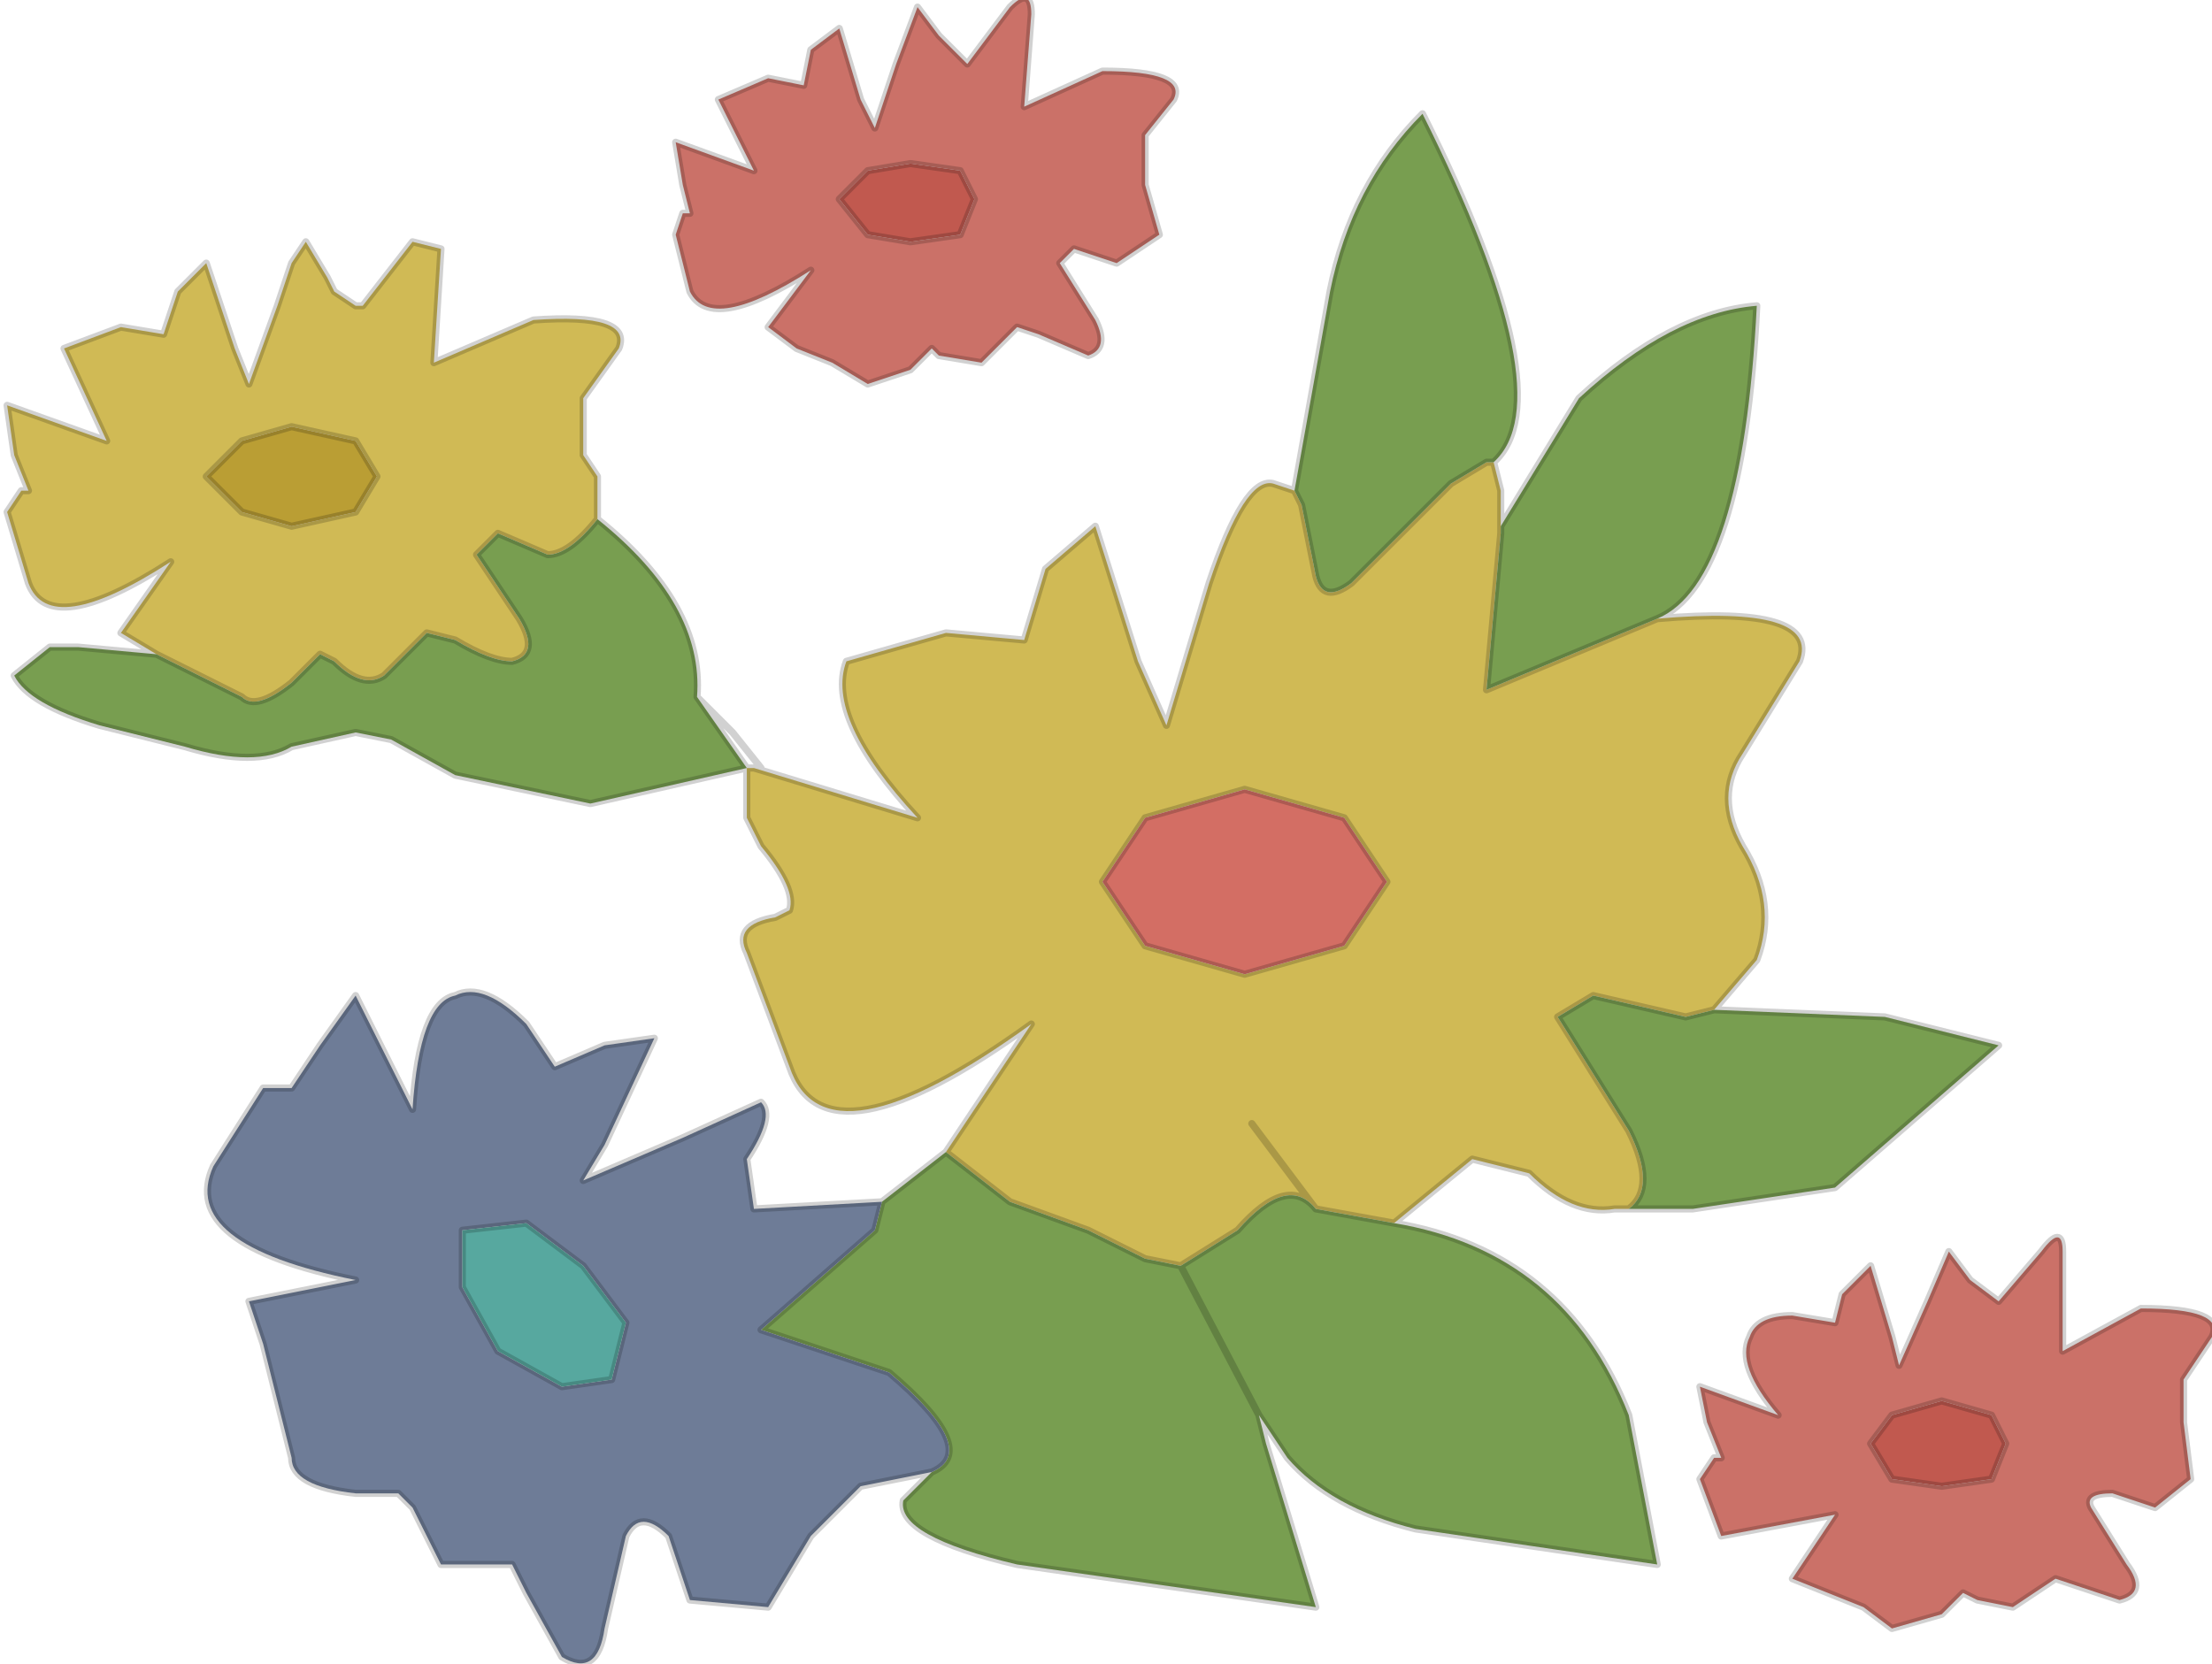 <?xml version="1.0" encoding="UTF-8" standalone="no"?>
<svg xmlns:xlink="http://www.w3.org/1999/xlink" height="11.7px" width="15.55px" xmlns="http://www.w3.org/2000/svg">
  <g transform="matrix(1.0, 0.0, 0.0, 1.0, 8.2, 5.65)">
    <path d="M2.3 -2.4 L2.35 -2.2 2.35 -1.95 2.35 -1.9 2.25 -0.8 3.45 -1.3 Q4.6 -1.4 4.45 -1.0 L4.05 -0.35 Q3.85 -0.05 4.05 0.3 4.3 0.7 4.15 1.1 L3.85 1.45 3.65 1.5 3.0 1.35 2.75 1.5 3.25 2.3 Q3.45 2.7 3.25 2.85 L3.15 2.85 Q2.85 2.9 2.55 2.6 L2.15 2.5 1.6 2.95 1.05 2.85 Q0.85 2.6 0.5 3.0 L0.1 3.25 -0.15 3.2 -0.55 3.0 -1.1 2.8 -1.55 2.45 -0.95 1.55 Q-2.4 2.6 -2.65 1.85 L-2.95 1.05 Q-3.05 0.85 -2.75 0.8 L-2.65 0.75 Q-2.6 0.6 -2.85 0.3 L-2.95 0.1 -2.95 -0.25 -2.9 -0.25 -1.75 0.1 Q-2.4 -0.6 -2.25 -1.0 L-1.55 -1.2 -1.0 -1.15 -0.85 -1.65 -0.5 -1.95 -0.2 -1.0 0.0 -0.55 0.3 -1.55 Q0.55 -2.3 0.75 -2.25 L0.9 -2.2 0.95 -2.1 1.05 -1.6 Q1.1 -1.4 1.3 -1.55 L2.0 -2.25 2.25 -2.4 2.3 -2.4 M-7.1 -1.05 L-7.35 -1.2 -7.0 -1.7 Q-7.85 -1.15 -8.0 -1.55 L-8.15 -2.05 -8.05 -2.2 -8.0 -2.2 -8.1 -2.45 -8.15 -2.8 -7.45 -2.55 -7.75 -3.2 -7.35 -3.35 -7.05 -3.3 -6.95 -3.6 -6.75 -3.8 -6.55 -3.2 -6.45 -2.95 -6.25 -3.5 -6.15 -3.8 -6.05 -3.95 -5.9 -3.7 -5.85 -3.6 -5.7 -3.5 -5.65 -3.5 -5.3 -3.95 -5.1 -3.9 -5.15 -3.1 -4.45 -3.4 Q-3.75 -3.45 -3.85 -3.2 L-4.1 -2.85 -4.1 -2.45 -4.0 -2.3 -4.0 -2.0 Q-4.2 -1.75 -4.35 -1.75 L-4.7 -1.9 -4.85 -1.75 -4.55 -1.3 Q-4.4 -1.05 -4.6 -1.0 -4.75 -1.0 -5.0 -1.15 L-5.2 -1.2 -5.5 -0.9 Q-5.65 -0.8 -5.85 -1.0 L-5.95 -1.05 -6.15 -0.85 Q-6.4 -0.65 -6.5 -0.75 L-6.8 -0.9 -7.1 -1.05 M0.6 2.25 L1.05 2.85 0.6 2.25 M0.55 1.2 L1.25 1.0 1.55 0.55 1.25 0.1 0.55 -0.1 -0.15 0.1 -0.45 0.55 -0.15 1.0 0.55 1.2 M-5.7 -2.55 L-6.15 -2.65 -6.5 -2.55 -6.75 -2.3 -6.5 -2.05 -6.15 -1.95 -5.7 -2.05 -5.55 -2.3 -5.7 -2.55" fill="#d0ba55" fill-rule="evenodd" stroke="none"/>
    <path d="M-5.7 -2.55 L-5.55 -2.3 -5.7 -2.05 -6.15 -1.95 -6.5 -2.05 -6.75 -2.3 -6.5 -2.55 -6.15 -2.65 -5.7 -2.55" fill="#ba9e34" fill-rule="evenodd" stroke="none"/>
    <path d="M0.9 -2.2 L1.15 -3.6 Q1.3 -4.35 1.8 -4.85 2.8 -2.85 2.3 -2.4 L2.25 -2.4 2.0 -2.25 1.3 -1.55 Q1.1 -1.4 1.05 -1.6 L0.95 -2.1 0.9 -2.2 M2.35 -1.95 L2.9 -2.85 Q3.55 -3.45 4.15 -3.5 4.05 -1.55 3.45 -1.3 L2.25 -0.8 2.35 -1.9 2.35 -1.95 M3.85 1.45 L5.05 1.5 5.85 1.7 4.7 2.7 3.7 2.85 3.25 2.85 Q3.45 2.7 3.25 2.3 L2.75 1.5 3.0 1.35 3.65 1.5 3.85 1.45 M1.6 2.95 Q2.8 3.15 3.25 4.3 L3.45 5.35 1.75 5.1 Q1.15 4.95 0.85 4.6 L0.65 4.3 0.7 4.5 1.05 5.65 -1.05 5.35 Q-1.9 5.15 -1.85 4.9 L-1.65 4.7 Q-1.3 4.55 -1.95 4.0 L-2.85 3.7 -2.05 3.0 -2.0 2.8 -1.55 2.45 -1.1 2.8 -0.55 3.0 -0.15 3.2 0.1 3.25 0.5 3.0 Q0.85 2.6 1.05 2.85 L1.6 2.95 M-2.95 -0.25 L-4.05 0.0 -5.0 -0.2 -5.45 -0.45 -5.7 -0.5 -6.15 -0.4 Q-6.4 -0.25 -6.9 -0.4 L-7.5 -0.55 Q-8.0 -0.7 -8.1 -0.9 L-7.85 -1.1 -7.65 -1.1 -7.1 -1.05 -6.8 -0.9 -6.5 -0.75 Q-6.4 -0.65 -6.15 -0.85 L-5.95 -1.05 -5.85 -1.0 Q-5.65 -0.8 -5.5 -0.9 L-5.2 -1.2 -5.0 -1.15 Q-4.75 -1.0 -4.6 -1.0 -4.4 -1.05 -4.55 -1.3 L-4.85 -1.75 -4.7 -1.9 -4.35 -1.75 Q-4.2 -1.75 -4.0 -2.0 -3.25 -1.4 -3.3 -0.75 L-2.95 -0.25 M0.65 4.3 L0.1 3.25 0.65 4.3" fill="#789e50" fill-rule="evenodd" stroke="none"/>
    <path d="M7.15 4.35 L7.2 4.75 6.95 4.95 6.65 4.85 Q6.45 4.85 6.5 4.95 L6.75 5.35 Q6.9 5.55 6.7 5.6 L6.4 5.5 6.25 5.45 5.95 5.65 5.7 5.6 5.6 5.55 5.45 5.7 5.1 5.8 4.9 5.65 4.65 5.55 4.4 5.45 4.7 5.0 3.9 5.15 3.75 4.75 3.85 4.6 3.9 4.6 3.8 4.35 3.75 4.1 4.3 4.3 Q4.0 3.95 4.1 3.75 4.15 3.6 4.4 3.6 L4.7 3.65 4.75 3.45 4.95 3.25 5.1 3.75 5.15 3.95 5.35 3.5 5.5 3.15 5.65 3.35 5.85 3.5 6.15 3.15 Q6.3 2.95 6.3 3.15 L6.3 3.85 6.85 3.55 Q7.45 3.55 7.35 3.75 L7.15 4.05 7.15 4.35 M5.45 4.2 L5.1 4.3 4.95 4.5 5.1 4.75 5.45 4.8 5.8 4.75 5.9 4.5 5.8 4.3 5.45 4.2 M-1.0 -4.9 L-0.45 -5.15 Q0.15 -5.15 0.05 -4.95 L-0.15 -4.7 -0.15 -4.35 -0.05 -4.0 -0.35 -3.8 -0.65 -3.9 -0.75 -3.8 -0.5 -3.4 Q-0.4 -3.2 -0.55 -3.15 L-0.9 -3.3 -1.05 -3.35 -1.3 -3.1 -1.6 -3.15 -1.65 -3.2 -1.8 -3.05 -2.1 -2.95 -2.35 -3.1 -2.6 -3.2 -2.8 -3.35 -2.5 -3.75 Q-3.2 -3.3 -3.35 -3.6 L-3.45 -4.0 -3.4 -4.15 -3.35 -4.15 -3.4 -4.35 -3.45 -4.65 -2.9 -4.45 -3.15 -4.95 -2.8 -5.1 -2.55 -5.05 -2.5 -5.3 -2.3 -5.45 -2.15 -4.95 -2.05 -4.75 -1.9 -5.2 -1.75 -5.6 -1.6 -5.4 -1.4 -5.2 -1.1 -5.6 Q-0.95 -5.75 -0.95 -5.55 L-1.0 -4.9 M-1.45 -4.0 L-1.35 -4.25 -1.45 -4.45 -1.8 -4.5 -2.1 -4.45 -2.3 -4.25 -2.1 -4.0 -1.8 -3.95 -1.45 -4.0" fill="#cb7168" fill-rule="evenodd" stroke="none"/>
    <path d="M5.45 4.2 L5.8 4.3 5.9 4.5 5.8 4.75 5.45 4.8 5.1 4.75 4.95 4.5 5.1 4.3 5.45 4.2 M-1.45 -4.0 L-1.8 -3.95 -2.1 -4.0 -2.3 -4.25 -2.1 -4.45 -1.8 -4.5 -1.45 -4.45 -1.35 -4.25 -1.45 -4.0" fill="#c1594f" fill-rule="evenodd" stroke="none"/>
    <path d="M0.55 1.2 L-0.15 1.0 -0.45 0.55 -0.15 0.1 0.55 -0.1 1.25 0.1 1.55 0.55 1.25 1.0 0.55 1.2" fill="#d36e64" fill-rule="evenodd" stroke="none"/>
    <path d="M-1.65 4.7 L-2.15 4.8 -2.5 5.15 -2.8 5.65 -3.35 5.6 -3.5 5.15 Q-3.7 4.95 -3.8 5.15 L-3.95 5.8 Q-4.0 6.15 -4.25 6.0 L-4.5 5.55 -4.6 5.35 -5.1 5.35 -5.3 4.95 -5.4 4.85 -5.7 4.85 Q-6.15 4.8 -6.15 4.6 L-6.25 4.2 -6.35 3.8 -6.45 3.5 -5.7 3.35 Q-6.95 3.1 -6.7 2.55 L-6.35 2.0 -6.15 2.0 -5.95 1.7 -5.7 1.35 -5.3 2.15 Q-5.25 1.4 -5.0 1.35 -4.8 1.25 -4.5 1.55 L-4.3 1.85 -3.95 1.7 -3.6 1.65 -3.95 2.4 -4.1 2.65 -3.4 2.35 -2.85 2.1 Q-2.75 2.2 -2.95 2.5 L-2.9 2.85 -2.0 2.8 -2.05 3.0 -2.85 3.7 -1.95 4.0 Q-1.3 4.55 -1.65 4.7 M-4.5 2.95 L-4.95 3.0 -4.95 3.4 -4.7 3.85 -4.25 4.1 -3.9 4.05 -3.8 3.65 -4.1 3.25 -4.5 2.95" fill="#6e7c97" fill-rule="evenodd" stroke="none"/>
    <path d="M-4.5 2.95 L-4.1 3.25 -3.8 3.65 -3.9 4.05 -4.25 4.1 -4.7 3.85 -4.95 3.4 -4.95 3.0 -4.5 2.95" fill="#57a89f" fill-rule="evenodd" stroke="none"/>
    <path d="M0.9 -2.2 L1.15 -3.6 Q1.3 -4.35 1.8 -4.85 2.8 -2.85 2.3 -2.4 L2.35 -2.2 2.35 -1.95 2.9 -2.85 Q3.55 -3.45 4.15 -3.5 4.05 -1.55 3.45 -1.3 4.6 -1.4 4.45 -1.0 L4.05 -0.35 Q3.85 -0.05 4.05 0.3 4.3 0.7 4.15 1.1 L3.85 1.45 5.05 1.5 5.85 1.7 4.7 2.7 3.7 2.85 3.25 2.85 3.15 2.85 Q2.85 2.9 2.55 2.6 L2.15 2.5 1.6 2.95 Q2.8 3.15 3.25 4.3 L3.45 5.35 1.75 5.1 Q1.15 4.95 0.85 4.6 L0.65 4.3 0.7 4.5 1.05 5.65 -1.05 5.35 Q-1.9 5.15 -1.85 4.9 L-1.65 4.7 -2.15 4.8 -2.5 5.15 -2.8 5.65 -3.35 5.6 -3.5 5.15 Q-3.7 4.95 -3.8 5.15 L-3.95 5.8 Q-4.0 6.15 -4.25 6.0 L-4.5 5.55 -4.6 5.35 -5.1 5.35 -5.3 4.95 -5.4 4.85 -5.7 4.85 Q-6.15 4.8 -6.15 4.6 L-6.25 4.2 -6.35 3.8 -6.45 3.5 -5.7 3.35 Q-6.95 3.1 -6.7 2.55 L-6.35 2.0 -6.15 2.0 -5.95 1.7 -5.7 1.35 -5.3 2.15 Q-5.25 1.4 -5.0 1.35 -4.8 1.25 -4.5 1.55 L-4.3 1.85 -3.95 1.7 -3.6 1.65 -3.95 2.4 -4.1 2.65 -3.4 2.35 -2.85 2.1 Q-2.75 2.2 -2.95 2.5 L-2.9 2.85 -2.0 2.8 -1.55 2.45 -0.95 1.55 Q-2.4 2.6 -2.65 1.85 L-2.95 1.05 Q-3.05 0.85 -2.75 0.8 L-2.65 0.75 Q-2.6 0.6 -2.85 0.3 L-2.95 0.1 -2.95 -0.25 -4.05 0.0 -5.0 -0.2 -5.45 -0.45 -5.7 -0.5 -6.15 -0.4 Q-6.4 -0.25 -6.9 -0.4 L-7.5 -0.55 Q-8.0 -0.7 -8.1 -0.9 L-7.85 -1.1 -7.65 -1.1 -7.1 -1.05 -7.35 -1.2 -7.0 -1.7 Q-7.85 -1.15 -8.0 -1.55 L-8.15 -2.05 -8.05 -2.2 -8.0 -2.2 -8.1 -2.45 -8.15 -2.8 -7.45 -2.55 -7.75 -3.2 -7.35 -3.35 -7.05 -3.3 -6.95 -3.6 -6.75 -3.8 -6.55 -3.2 -6.45 -2.95 -6.25 -3.5 -6.15 -3.8 -6.05 -3.95 -5.9 -3.7 -5.85 -3.6 -5.7 -3.5 -5.65 -3.5 -5.3 -3.95 -5.1 -3.9 -5.15 -3.1 -4.45 -3.4 Q-3.75 -3.45 -3.85 -3.2 L-4.1 -2.85 -4.1 -2.45 -4.0 -2.3 -4.0 -2.0 Q-3.25 -1.4 -3.3 -0.75 L-3.05 -0.5 -2.85 -0.25 -2.9 -0.25 -1.75 0.1 Q-2.4 -0.6 -2.25 -1.0 L-1.55 -1.2 -1.0 -1.15 -0.85 -1.65 -0.5 -1.95 -0.2 -1.0 0.0 -0.55 0.3 -1.55 Q0.55 -2.3 0.75 -2.25 L0.9 -2.2 0.95 -2.1 1.05 -1.6 Q1.1 -1.4 1.3 -1.55 L2.0 -2.25 2.25 -2.4 2.3 -2.4 M2.35 -1.95 L2.35 -1.9 2.25 -0.8 3.45 -1.3 M7.15 4.35 L7.2 4.75 6.95 4.95 6.65 4.85 Q6.45 4.85 6.5 4.95 L6.75 5.35 Q6.9 5.55 6.7 5.6 L6.4 5.5 6.25 5.45 5.95 5.65 5.7 5.6 5.6 5.55 5.45 5.7 5.1 5.8 4.9 5.65 4.65 5.55 4.4 5.45 4.7 5.0 3.9 5.15 3.75 4.75 3.85 4.6 3.9 4.6 3.8 4.35 3.75 4.1 4.3 4.3 Q4.0 3.95 4.1 3.75 4.15 3.6 4.4 3.6 L4.7 3.65 4.75 3.45 4.95 3.25 5.1 3.75 5.15 3.95 5.35 3.5 5.5 3.15 5.65 3.35 5.85 3.5 6.15 3.15 Q6.3 2.95 6.3 3.15 L6.3 3.85 6.85 3.55 Q7.45 3.55 7.35 3.75 L7.15 4.05 7.15 4.35 M5.45 4.2 L5.8 4.3 5.9 4.5 5.8 4.75 5.45 4.8 5.1 4.75 4.95 4.5 5.1 4.3 5.45 4.2 M3.85 1.45 L3.65 1.5 3.0 1.35 2.75 1.5 3.25 2.3 Q3.45 2.7 3.25 2.85 M1.05 2.85 L0.6 2.25 M1.6 2.95 L1.05 2.85 Q0.85 2.6 0.5 3.0 L0.1 3.25 0.65 4.3 M0.55 1.2 L-0.15 1.0 -0.45 0.55 -0.15 0.1 0.55 -0.1 1.25 0.1 1.55 0.55 1.25 1.0 0.55 1.2 M-5.7 -2.55 L-5.55 -2.3 -5.7 -2.05 -6.15 -1.95 -6.5 -2.05 -6.75 -2.3 -6.5 -2.55 -6.15 -2.65 -5.7 -2.55 M-4.0 -2.0 Q-4.2 -1.75 -4.35 -1.75 L-4.7 -1.9 -4.85 -1.75 -4.55 -1.3 Q-4.4 -1.05 -4.6 -1.0 -4.75 -1.0 -5.0 -1.15 L-5.2 -1.2 -5.5 -0.9 Q-5.65 -0.8 -5.85 -1.0 L-5.95 -1.05 -6.15 -0.85 Q-6.4 -0.65 -6.5 -0.75 L-6.8 -0.9 -7.1 -1.05 M-1.0 -4.9 L-0.45 -5.15 Q0.15 -5.15 0.05 -4.95 L-0.15 -4.7 -0.15 -4.35 -0.05 -4.0 -0.35 -3.8 -0.65 -3.9 -0.75 -3.8 -0.5 -3.4 Q-0.4 -3.2 -0.55 -3.15 L-0.9 -3.3 -1.05 -3.35 -1.3 -3.1 -1.6 -3.15 -1.65 -3.2 -1.8 -3.05 -2.1 -2.95 -2.35 -3.1 -2.6 -3.2 -2.8 -3.35 -2.5 -3.75 Q-3.2 -3.3 -3.35 -3.6 L-3.45 -4.0 -3.4 -4.15 -3.35 -4.15 -3.4 -4.35 -3.45 -4.65 -2.9 -4.45 -3.15 -4.95 -2.8 -5.1 -2.55 -5.05 -2.5 -5.3 -2.3 -5.45 -2.15 -4.95 -2.05 -4.75 -1.9 -5.2 -1.75 -5.6 -1.6 -5.4 -1.4 -5.2 -1.1 -5.6 Q-0.95 -5.75 -0.95 -5.55 L-1.0 -4.9 M-1.45 -4.0 L-1.8 -3.95 -2.1 -4.0 -2.3 -4.25 -2.1 -4.45 -1.8 -4.5 -1.45 -4.45 -1.35 -4.25 -1.45 -4.0 M-2.95 -0.25 L-3.3 -0.75 M-2.95 -0.25 L-2.9 -0.25 M-2.0 2.8 L-2.05 3.0 -2.85 3.7 -1.95 4.0 Q-1.3 4.55 -1.65 4.7 M0.1 3.25 L-0.15 3.2 -0.55 3.0 -1.1 2.8 -1.55 2.45 M-4.5 2.95 L-4.1 3.25 -3.8 3.65 -3.9 4.05 -4.25 4.1 -4.7 3.85 -4.95 3.4 -4.95 3.0 -4.5 2.95" fill="none" stroke="#000000" stroke-linecap="round" stroke-linejoin="round" stroke-opacity="0.18" stroke-width="0.05"/>
  </g>
</svg>
